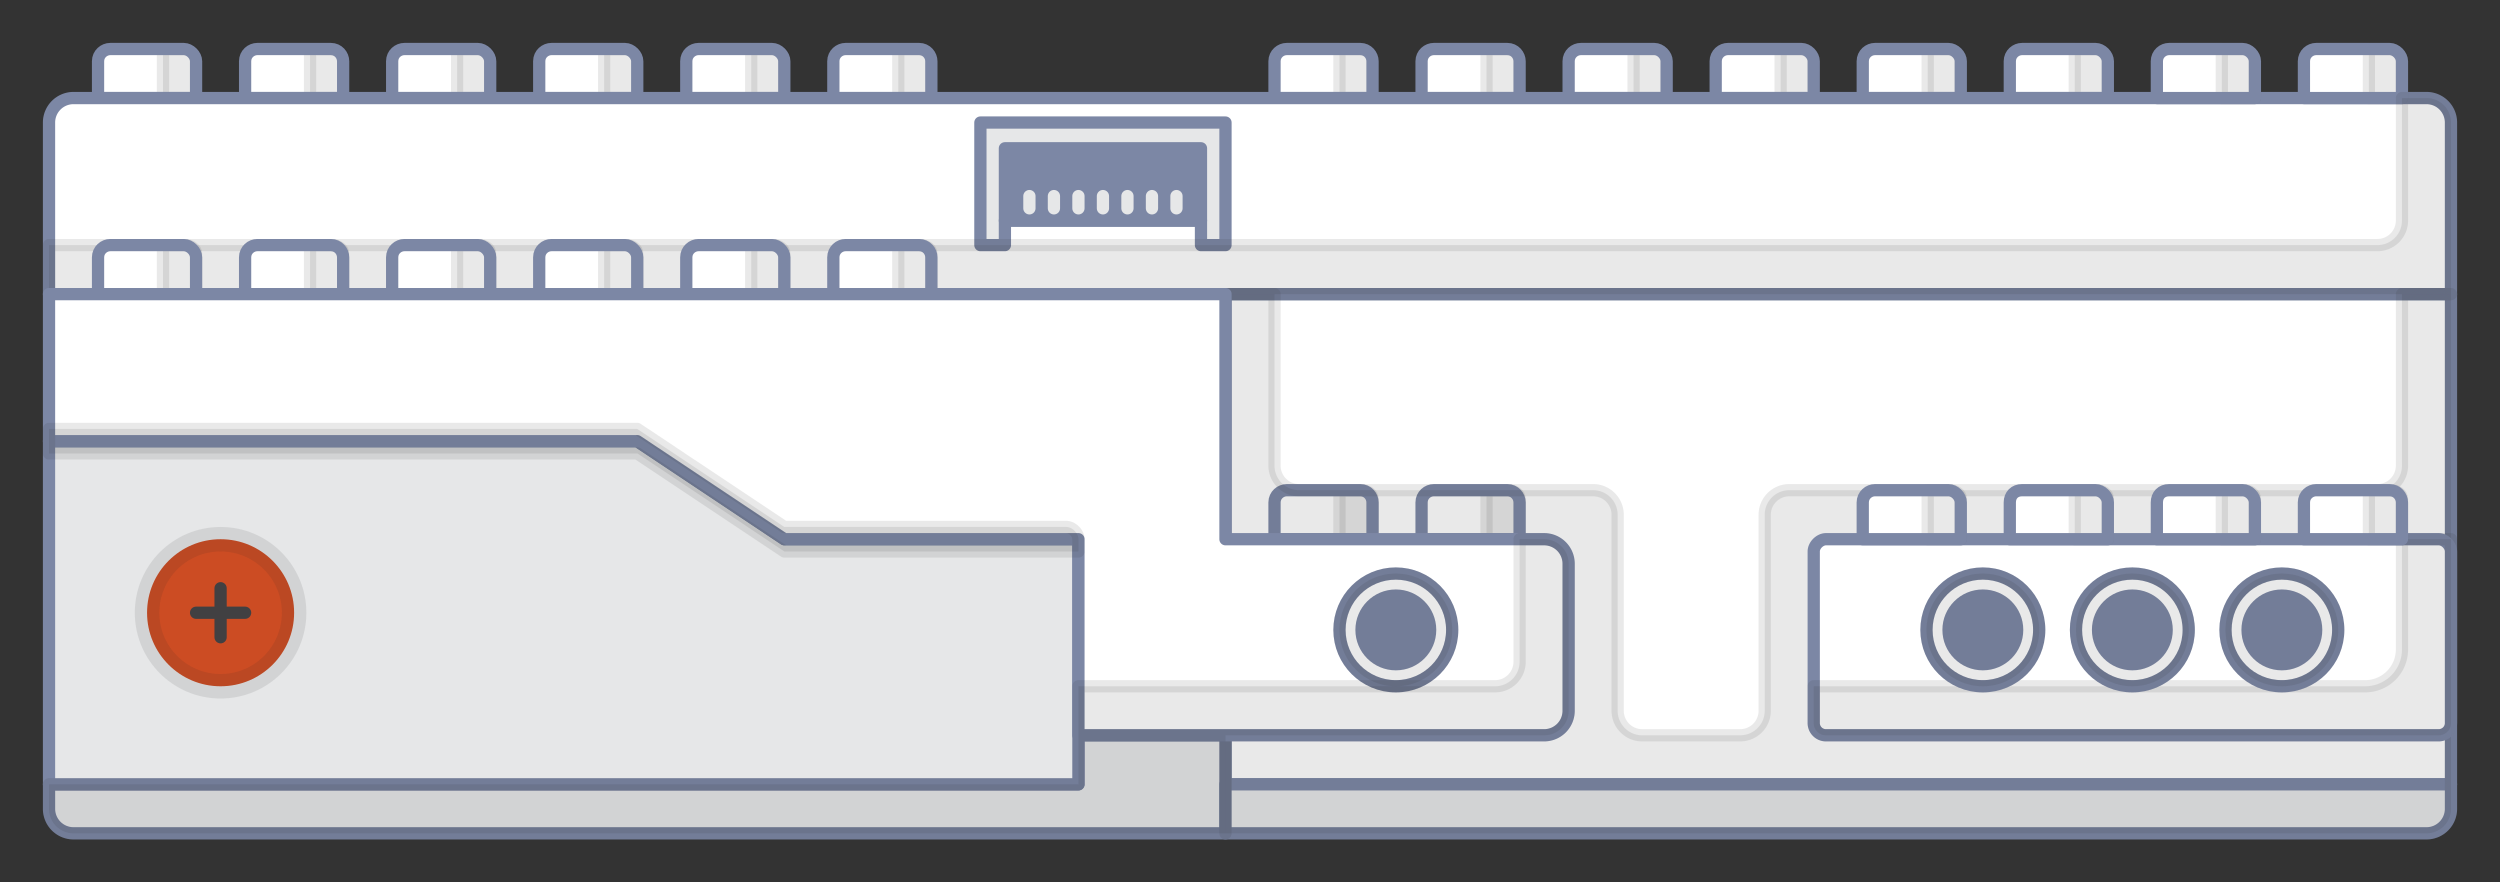 <svg width="204" height="72" viewBox="0 0 204 72" xmlns="http://www.w3.org/2000/svg"><rect x="0" y="0" width="204" height="72" fill="#333333" stroke="none"/><g fill="none" fill-rule="evenodd"><path stroke="#7C87A5" fill="#FFF" fill-rule="nonzero" stroke-linecap="round" stroke-linejoin="round" d="M100 24h100v40H100z"/><path d="M76 8h-8V5c0-.6.5-1 1-1h6c.6 0 1 .5 1 1v3z" fill="#FFF" fill-rule="nonzero"/><path d="M73.3 4v4H76V4.7c0-.4-.4-.7-1-.7h-1.7z" stroke="#231F20" fill="#231F20" fill-rule="nonzero" opacity=".1" stroke-linecap="round" stroke-linejoin="round"/><path d="M76 8h-8V5c0-.6.5-1 1-1h6c.6 0 1 .5 1 1v3z" stroke="#7C87A5" stroke-linecap="round" stroke-linejoin="round"/><path d="M64 8h-8V5c0-.6.5-1 1-1h6c.5 0 1 .5 1 1v3z" fill="#FFF" fill-rule="nonzero"/><path d="M61.3 4v4H64V4.7c0-.4-.4-.7-1-.7h-1.7z" stroke="#231F20" fill="#231F20" fill-rule="nonzero" opacity=".1" stroke-linecap="round" stroke-linejoin="round"/><path d="M64 8h-8V5c0-.6.5-1 1-1h6c.5 0 1 .5 1 1v3z" stroke="#7C87A5" stroke-linecap="round" stroke-linejoin="round"/><path d="M52 8h-8V5c0-.6.5-1 1-1h6c.5 0 1 .5 1 1v3z" fill="#FFF" fill-rule="nonzero"/><path d="M49.3 4v4H52V4.7c0-.4-.4-.7-1-.7h-1.7z" stroke="#231F20" fill="#231F20" fill-rule="nonzero" opacity=".1" stroke-linecap="round" stroke-linejoin="round"/><path d="M52 8h-8V5c0-.6.5-1 1-1h6c.5 0 1 .5 1 1v3z" stroke="#7C87A5" stroke-linecap="round" stroke-linejoin="round"/><path d="M40 8h-8V5c0-.6.5-1 1-1h6c.5 0 1 .5 1 1v3z" fill="#FFF" fill-rule="nonzero"/><path d="M37.3 4v4H40V4.7c0-.4-.4-.7-1-.7h-1.7z" stroke="#231F20" fill="#231F20" fill-rule="nonzero" opacity=".1" stroke-linecap="round" stroke-linejoin="round"/><path d="M40 8h-8V5c0-.6.5-1 1-1h6c.5 0 1 .5 1 1v3z" stroke="#7C87A5" stroke-linecap="round" stroke-linejoin="round"/><path d="M28 8h-8V5c0-.6.5-1 1-1h6c.6 0 1 .5 1 1v3z" fill="#FFF" fill-rule="nonzero"/><path d="M25.3 4v4H28V4.7c0-.4-.4-.7-1-.7h-1.7z" stroke="#231F20" fill="#231F20" fill-rule="nonzero" opacity=".1" stroke-linecap="round" stroke-linejoin="round"/><path d="M28 8h-8V5c0-.6.5-1 1-1h6c.6 0 1 .5 1 1v3z" stroke="#7C87A5" stroke-linecap="round" stroke-linejoin="round"/><path d="M16 8H8V5c0-.6.5-1 1-1h6c.5 0 1 .5 1 1v3z" fill="#FFF" fill-rule="nonzero"/><path d="M13.3 4v4H16V4.7c0-.4-.4-.7-1-.7h-1.7z" stroke="#231F20" fill="#231F20" fill-rule="nonzero" opacity=".1" stroke-linecap="round" stroke-linejoin="round"/><path d="M16 8H8V5c0-.6.5-1 1-1h6c.5 0 1 .5 1 1v3z" stroke="#7C87A5" stroke-linecap="round" stroke-linejoin="round"/><path d="M172 8h-8V5c0-.6.5-1 1-1h6c.5 0 1 .5 1 1v3z" fill="#FFF" fill-rule="nonzero"/><path d="M169.3 4v4h2.7V4.7c0-.4-.4-.7-1-.7h-1.7z" stroke="#231F20" fill="#231F20" fill-rule="nonzero" opacity=".1" stroke-linecap="round" stroke-linejoin="round"/><path d="M172 8h-8V5c0-.6.5-1 1-1h6c.5 0 1 .5 1 1v3z" stroke="#7C87A5" stroke-linecap="round" stroke-linejoin="round"/><path d="M160 8h-8V5c0-.6.5-1 1-1h6c.5 0 1 .5 1 1v3z" fill="#FFF" fill-rule="nonzero"/><path d="M157.3 4v4h2.7V4.7c0-.4-.4-.7-1-.7h-1.7z" stroke="#231F20" fill="#231F20" fill-rule="nonzero" opacity=".1" stroke-linecap="round" stroke-linejoin="round"/><path d="M160 8h-8V5c0-.6.5-1 1-1h6c.5 0 1 .5 1 1v3z" stroke="#7C87A5" stroke-linecap="round" stroke-linejoin="round"/><path d="M148 8h-8V5c0-.6.5-1 1-1h6c.5 0 1 .5 1 1v3z" fill="#FFF" fill-rule="nonzero"/><path d="M145.3 4v4h2.7V4.7c0-.4-.4-.7-1-.7h-1.7z" stroke="#231F20" fill="#231F20" fill-rule="nonzero" opacity=".1" stroke-linecap="round" stroke-linejoin="round"/><path d="M148 8h-8V5c0-.6.5-1 1-1h6c.5 0 1 .5 1 1v3z" stroke="#7C87A5" stroke-linecap="round" stroke-linejoin="round"/><path d="M136 8h-8V5c0-.6.5-1 1-1h6c.5 0 1 .5 1 1v3z" fill="#FFF" fill-rule="nonzero"/><path d="M133.3 4v4h2.7V4.7c0-.4-.4-.7-1-.7h-1.7z" stroke="#231F20" fill="#231F20" fill-rule="nonzero" opacity=".1" stroke-linecap="round" stroke-linejoin="round"/><path d="M136 8h-8V5c0-.6.5-1 1-1h6c.5 0 1 .5 1 1v3z" stroke="#7C87A5" stroke-linecap="round" stroke-linejoin="round"/><path d="M124 8h-8V5c0-.6.5-1 1-1h6c.6 0 1 .5 1 1v3z" fill="#FFF" fill-rule="nonzero"/><path d="M121.3 4v4h2.7V4.7c0-.4-.4-.7-1-.7h-1.7z" stroke="#231F20" fill="#231F20" fill-rule="nonzero" opacity=".1" stroke-linecap="round" stroke-linejoin="round"/><path d="M124 8h-8V5c0-.6.5-1 1-1h6c.6 0 1 .5 1 1v3z" stroke="#7C87A5" stroke-linecap="round" stroke-linejoin="round"/><path d="M112 8h-8V5c0-.6.5-1 1-1h6c.6 0 1 .5 1 1v3z" fill="#FFF" fill-rule="nonzero"/><path d="M109.3 4v4h2.7V4.7c0-.4-.4-.7-1-.7h-1.7z" stroke="#231F20" fill="#231F20" fill-rule="nonzero" opacity=".1" stroke-linecap="round" stroke-linejoin="round"/><path d="M112 8h-8V5c0-.6.5-1 1-1h6c.6 0 1 .5 1 1v3z" stroke="#7C87A5" stroke-linecap="round" stroke-linejoin="round"/><path d="M198 8H6a2 2 0 0 0-2 2v14h196V10a2 2 0 0 0-2-2z" stroke="#7C87A5" fill="#FFF" fill-rule="nonzero" stroke-linecap="round" stroke-linejoin="round"/><g stroke-linecap="round" stroke-linejoin="round"><path stroke="#7C87A5" fill="#E6E7E8" fill-rule="nonzero" d="M100 20h-2v-2H82v2h-2V10h20z"/><path stroke="#7C87A5" fill="#7C87A5" fill-rule="nonzero" d="M82 12.1h16V18H82z"/><path d="M84 17v-1M86 17v-1M90 17v-1M94 17v-1M88 17v-1M92 17v-1M96 17v-1" stroke="#E6E7E8"/></g><g><path d="M196 8h-8V5c0-.6.5-1 1-1h6c.5 0 1 .5 1 1v3z" fill="#FFF" fill-rule="nonzero"/><path d="M193.3 4v4h2.7V4.7c0-.4-.4-.7-1-.7h-1.7z" stroke="#231F20" fill="#231F20" fill-rule="nonzero" opacity=".1" stroke-linecap="round" stroke-linejoin="round"/><path d="M196 8h-8V5c0-.6.5-1 1-1h6c.5 0 1 .5 1 1v3z" stroke="#7C87A5" stroke-linecap="round" stroke-linejoin="round"/></g><path d="M200 24H4v-4h190a2 2 0 0 0 2-2V8h2a2 2 0 0 1 2 2v14z" stroke="#231F20" fill="#231F20" fill-rule="nonzero" opacity=".1" stroke-linecap="round" stroke-linejoin="round"/><g><path d="M184 8h-8V5c0-.6.5-1 1-1h6c.5 0 1 .5 1 1v3z" fill="#FFF" fill-rule="nonzero"/><path d="M181.3 4v4h2.7V4.7c0-.4-.4-.7-1-.7h-1.7z" stroke="#231F20" fill="#231F20" fill-rule="nonzero" opacity=".1" stroke-linecap="round" stroke-linejoin="round"/><path d="M184 8h-8V5c0-.6.5-1 1-1h6c.5 0 1 .5 1 1v3z" stroke="#7C87A5" stroke-linecap="round" stroke-linejoin="round"/></g><g><path d="M76 24h-8v-3c0-.6.5-1 1-1h6c.6 0 1 .5 1 1v3z" fill="#FFF" fill-rule="nonzero"/><path d="M73.3 20v4H76v-3.3c0-.4-.4-.7-1-.7h-1.7z" stroke="#231F20" fill="#231F20" fill-rule="nonzero" opacity=".1" stroke-linecap="round" stroke-linejoin="round"/><path d="M76 24h-8v-3c0-.6.5-1 1-1h6c.6 0 1 .5 1 1v3z" stroke="#7C87A5" stroke-linecap="round" stroke-linejoin="round"/></g><g><path d="M64 24h-8v-3c0-.6.5-1 1-1h6c.5 0 1 .5 1 1v3z" fill="#FFF" fill-rule="nonzero"/><path d="M61.3 20v4H64v-3.3c0-.4-.4-.7-1-.7h-1.7z" stroke="#231F20" fill="#231F20" fill-rule="nonzero" opacity=".1" stroke-linecap="round" stroke-linejoin="round"/><path d="M64 24h-8v-3c0-.6.5-1 1-1h6c.5 0 1 .5 1 1v3z" stroke="#7C87A5" stroke-linecap="round" stroke-linejoin="round"/></g><g><path d="M124 44h-8v-3c0-.6.5-1 1-1h6c.6 0 1 .5 1 1v3z" fill="#FFF" fill-rule="nonzero"/><path d="M121.3 40v4h2.7v-3.3c0-.4-.4-.7-1-.7h-1.7z" stroke="#231F20" fill="#231F20" fill-rule="nonzero" opacity=".1" stroke-linecap="round" stroke-linejoin="round"/><path d="M124 44h-8v-3c0-.6.5-1 1-1h6c.6 0 1 .5 1 1v3z" stroke="#7C87A5" stroke-linecap="round" stroke-linejoin="round"/></g><g><path d="M112 44h-8v-3c0-.6.5-1 1-1h6c.6 0 1 .5 1 1v3z" fill="#FFF" fill-rule="nonzero"/><path d="M109.3 40v4h2.7v-3.3c0-.4-.4-.7-1-.7h-1.7z" stroke="#231F20" fill="#231F20" fill-rule="nonzero" opacity=".1" stroke-linecap="round" stroke-linejoin="round"/><path d="M112 44h-8v-3c0-.6.5-1 1-1h6c.6 0 1 .5 1 1v3z" stroke="#7C87A5" stroke-linecap="round" stroke-linejoin="round"/></g><g><path d="M52 24h-8v-3c0-.6.5-1 1-1h6c.5 0 1 .5 1 1v3z" fill="#FFF" fill-rule="nonzero"/><path d="M49.3 20v4H52v-3.3c0-.4-.4-.7-1-.7h-1.7z" stroke="#231F20" fill="#231F20" fill-rule="nonzero" opacity=".1" stroke-linecap="round" stroke-linejoin="round"/><path d="M52 24h-8v-3c0-.6.5-1 1-1h6c.5 0 1 .5 1 1v3z" stroke="#7C87A5" stroke-linecap="round" stroke-linejoin="round"/></g><g><path d="M40 24h-8v-3c0-.6.5-1 1-1h6c.5 0 1 .5 1 1v3z" fill="#FFF" fill-rule="nonzero"/><path d="M37.3 20v4H40v-3.3c0-.4-.4-.7-1-.7h-1.7z" stroke="#231F20" fill="#231F20" fill-rule="nonzero" opacity=".1" stroke-linecap="round" stroke-linejoin="round"/><path d="M40 24h-8v-3c0-.6.5-1 1-1h6c.5 0 1 .5 1 1v3z" stroke="#7C87A5" stroke-linecap="round" stroke-linejoin="round"/></g><g><path d="M28 24h-8v-3c0-.6.5-1 1-1h6c.6 0 1 .5 1 1v3z" fill="#FFF" fill-rule="nonzero"/><path d="M25.3 20v4H28v-3.3c0-.4-.4-.7-1-.7h-1.7z" stroke="#231F20" fill="#231F20" fill-rule="nonzero" opacity=".1" stroke-linecap="round" stroke-linejoin="round"/><path d="M28 24h-8v-3c0-.6.5-1 1-1h6c.6 0 1 .5 1 1v3z" stroke="#7C87A5" stroke-linecap="round" stroke-linejoin="round"/></g><g><path d="M16 24H8v-3c0-.6.5-1 1-1h6c.5 0 1 .5 1 1v3z" fill="#FFF" fill-rule="nonzero"/><path d="M13.3 20v4H16v-3.3c0-.4-.4-.7-1-.7h-1.7z" stroke="#231F20" fill="#231F20" fill-rule="nonzero" opacity=".1" stroke-linecap="round" stroke-linejoin="round"/><path d="M16 24H8v-3c0-.6.5-1 1-1h6c.5 0 1 .5 1 1v3z" stroke="#7C87A5" stroke-linecap="round" stroke-linejoin="round"/></g><path d="M100 68H6a2 2 0 0 1-2-2v-2h84v-4h12v8z" stroke="#7C87A5" fill="#E6E7E8" fill-rule="nonzero" stroke-linecap="round" stroke-linejoin="round"/><path stroke="#7C87A5" fill="#E6E7E8" fill-rule="nonzero" stroke-linecap="round" stroke-linejoin="round" d="M4 36v28h84V44H64l-12-8zM100 68h98a2 2 0 0 0 2-2v-2H100v4z"/><path d="M200 24v42a2 2 0 0 1-2 2h-98V24h4v14c0 1.1.9 2 2 2h24a2 2 0 0 1 2 2v16c0 1.1.9 2 2 2h8a2 2 0 0 0 2-2V42c0-1.1.9-2 2-2h48a2 2 0 0 0 2-2V24h4z" stroke="#231F20" fill="#231F20" fill-rule="nonzero" opacity=".1" stroke-linecap="round" stroke-linejoin="round"/><path d="M100 24H4v12h48l12 8h24v16h38a2 2 0 0 0 2-2V46a2 2 0 0 0-2-2h-26V24z" stroke="#7C87A5" fill="#FFF" fill-rule="nonzero" stroke-linecap="round" stroke-linejoin="round"/><g transform="translate(12 44)"><circle fill="#CC4C23" fill-rule="nonzero" cx="6" cy="6" r="6"/><circle stroke="#231F20" stroke-width="2" opacity=".1" stroke-linecap="round" stroke-linejoin="round" cx="6" cy="6" r="6"/><path d="M8 6H4M6 8V4" stroke="#414042" stroke-linecap="round" stroke-linejoin="round"/></g><g transform="translate(109 46)"><circle stroke="#7C87A5" stroke-linecap="round" stroke-linejoin="round" cx="4.9" cy="5.4" r="4.6"/><circle fill="#7C87A5" fill-rule="nonzero" cx="4.9" cy="5.4" r="3.3"/><circle stroke="#231F20" fill="#231F20" fill-rule="nonzero" opacity=".1" stroke-linecap="round" stroke-linejoin="round" cx="4.9" cy="5.4" r="4.6"/></g><g><path d="M149 44h50c.5 0 1 .5 1 1v14c0 .6-.5 1-1 1h-50a1 1 0 0 1-1-1V45c0-.5.5-1 1-1z" stroke="#7C87A5" fill="#FFF" fill-rule="nonzero" stroke-linecap="round" stroke-linejoin="round"/><path d="M200 44v15c0 .6-.5 1-1 1h-50a1 1 0 0 1-1-1v-3h45a3 3 0 0 0 3-3v-9h4z" stroke="#231F20" fill="#231F20" fill-rule="nonzero" opacity=".1" stroke-linecap="round" stroke-linejoin="round"/><path d="M196 44h-8v-3c0-.6.5-1 1-1h6c.6 0 1 .5 1 1v3z" fill="#FFF" fill-rule="nonzero"/><path d="M193.3 40v4h2.7v-3.3c0-.4-.4-.7-1-.7h-1.8z" stroke="#231F20" fill="#231F20" fill-rule="nonzero" opacity=".1" stroke-linecap="round" stroke-linejoin="round"/><path d="M196 44h-8v-3c0-.6.5-1 1-1h6c.6 0 1 .5 1 1v3z" stroke="#7C87A5" stroke-linecap="round" stroke-linejoin="round"/><path d="M160 44h-8v-3c0-.6.5-1 1-1h6c.5 0 1 .5 1 1v3z" fill="#FFF" fill-rule="nonzero"/><path d="M157.3 40v4h2.7v-3.3c0-.4-.4-.7-1-.7h-1.7z" stroke="#231F20" fill="#231F20" fill-rule="nonzero" opacity=".1" stroke-linecap="round" stroke-linejoin="round"/><path d="M160 44h-8v-3c0-.6.5-1 1-1h6c.5 0 1 .5 1 1v3z" stroke="#7C87A5" stroke-linecap="round" stroke-linejoin="round"/><path d="M184 44h-8v-3c0-.6.4-1 1-1h6c.5 0 1 .5 1 1v3z" fill="#FFF" fill-rule="nonzero"/><path d="M181.3 40v4h2.7v-3.3c0-.4-.4-.7-1-.7h-1.8z" stroke="#231F20" fill="#231F20" fill-rule="nonzero" opacity=".1" stroke-linecap="round" stroke-linejoin="round"/><path d="M184 44h-8v-3c0-.6.4-1 1-1h6c.5 0 1 .5 1 1v3z" stroke="#7C87A5" stroke-linecap="round" stroke-linejoin="round"/><path d="M172 44h-8v-3c0-.6.4-1 1-1h6c.5 0 1 .5 1 1v3z" fill="#FFF" fill-rule="nonzero"/><path d="M169.3 40v4h2.7v-3.3c0-.4-.4-.7-1-.7h-1.8z" stroke="#231F20" fill="#231F20" fill-rule="nonzero" opacity=".1" stroke-linecap="round" stroke-linejoin="round"/><path d="M172 44h-8v-3c0-.6.4-1 1-1h6c.5 0 1 .5 1 1v3z" stroke="#7C87A5" stroke-linecap="round" stroke-linejoin="round"/><g transform="translate(157 46)"><circle stroke="#7C87A5" stroke-linecap="round" stroke-linejoin="round" cx="4.8" cy="5.4" r="4.6"/><circle fill="#7C87A5" fill-rule="nonzero" cx="4.8" cy="5.4" r="3.3"/><circle stroke="#231F20" fill="#231F20" fill-rule="nonzero" opacity=".1" stroke-linecap="round" stroke-linejoin="round" cx="4.8" cy="5.4" r="4.6"/></g><g transform="translate(169 46)"><circle stroke="#7C87A5" stroke-linecap="round" stroke-linejoin="round" cx="5" cy="5.4" r="4.6"/><circle fill="#7C87A5" fill-rule="nonzero" cx="5" cy="5.4" r="3.3"/><circle stroke="#231F20" fill="#231F20" fill-rule="nonzero" opacity=".1" stroke-linecap="round" stroke-linejoin="round" cx="5" cy="5.4" r="4.6"/></g><g transform="translate(181 46)"><circle stroke="#7C87A5" stroke-linecap="round" stroke-linejoin="round" cx="5.2" cy="5.4" r="4.6"/><circle fill="#7C87A5" fill-rule="nonzero" cx="5.2" cy="5.4" r="3.3"/><circle stroke="#231F20" fill="#231F20" fill-rule="nonzero" opacity=".1" stroke-linecap="round" stroke-linejoin="round" cx="5.2" cy="5.4" r="4.6"/></g></g><path d="M100 68H6a2 2 0 0 1-2-2v-2h84v-4h12v8zM128 46v12a2 2 0 0 1-2 2H88v-4h34a2 2 0 0 0 2-2V44h2a2 2 0 0 1 2 2zM87 43H64l-12-8H4v2h48l12 8h24v-1c0-.5-.5-1-1-1z" stroke="#231F20" fill="#231F20" fill-rule="nonzero" opacity=".1" stroke-linecap="round" stroke-linejoin="round"/></g></svg>